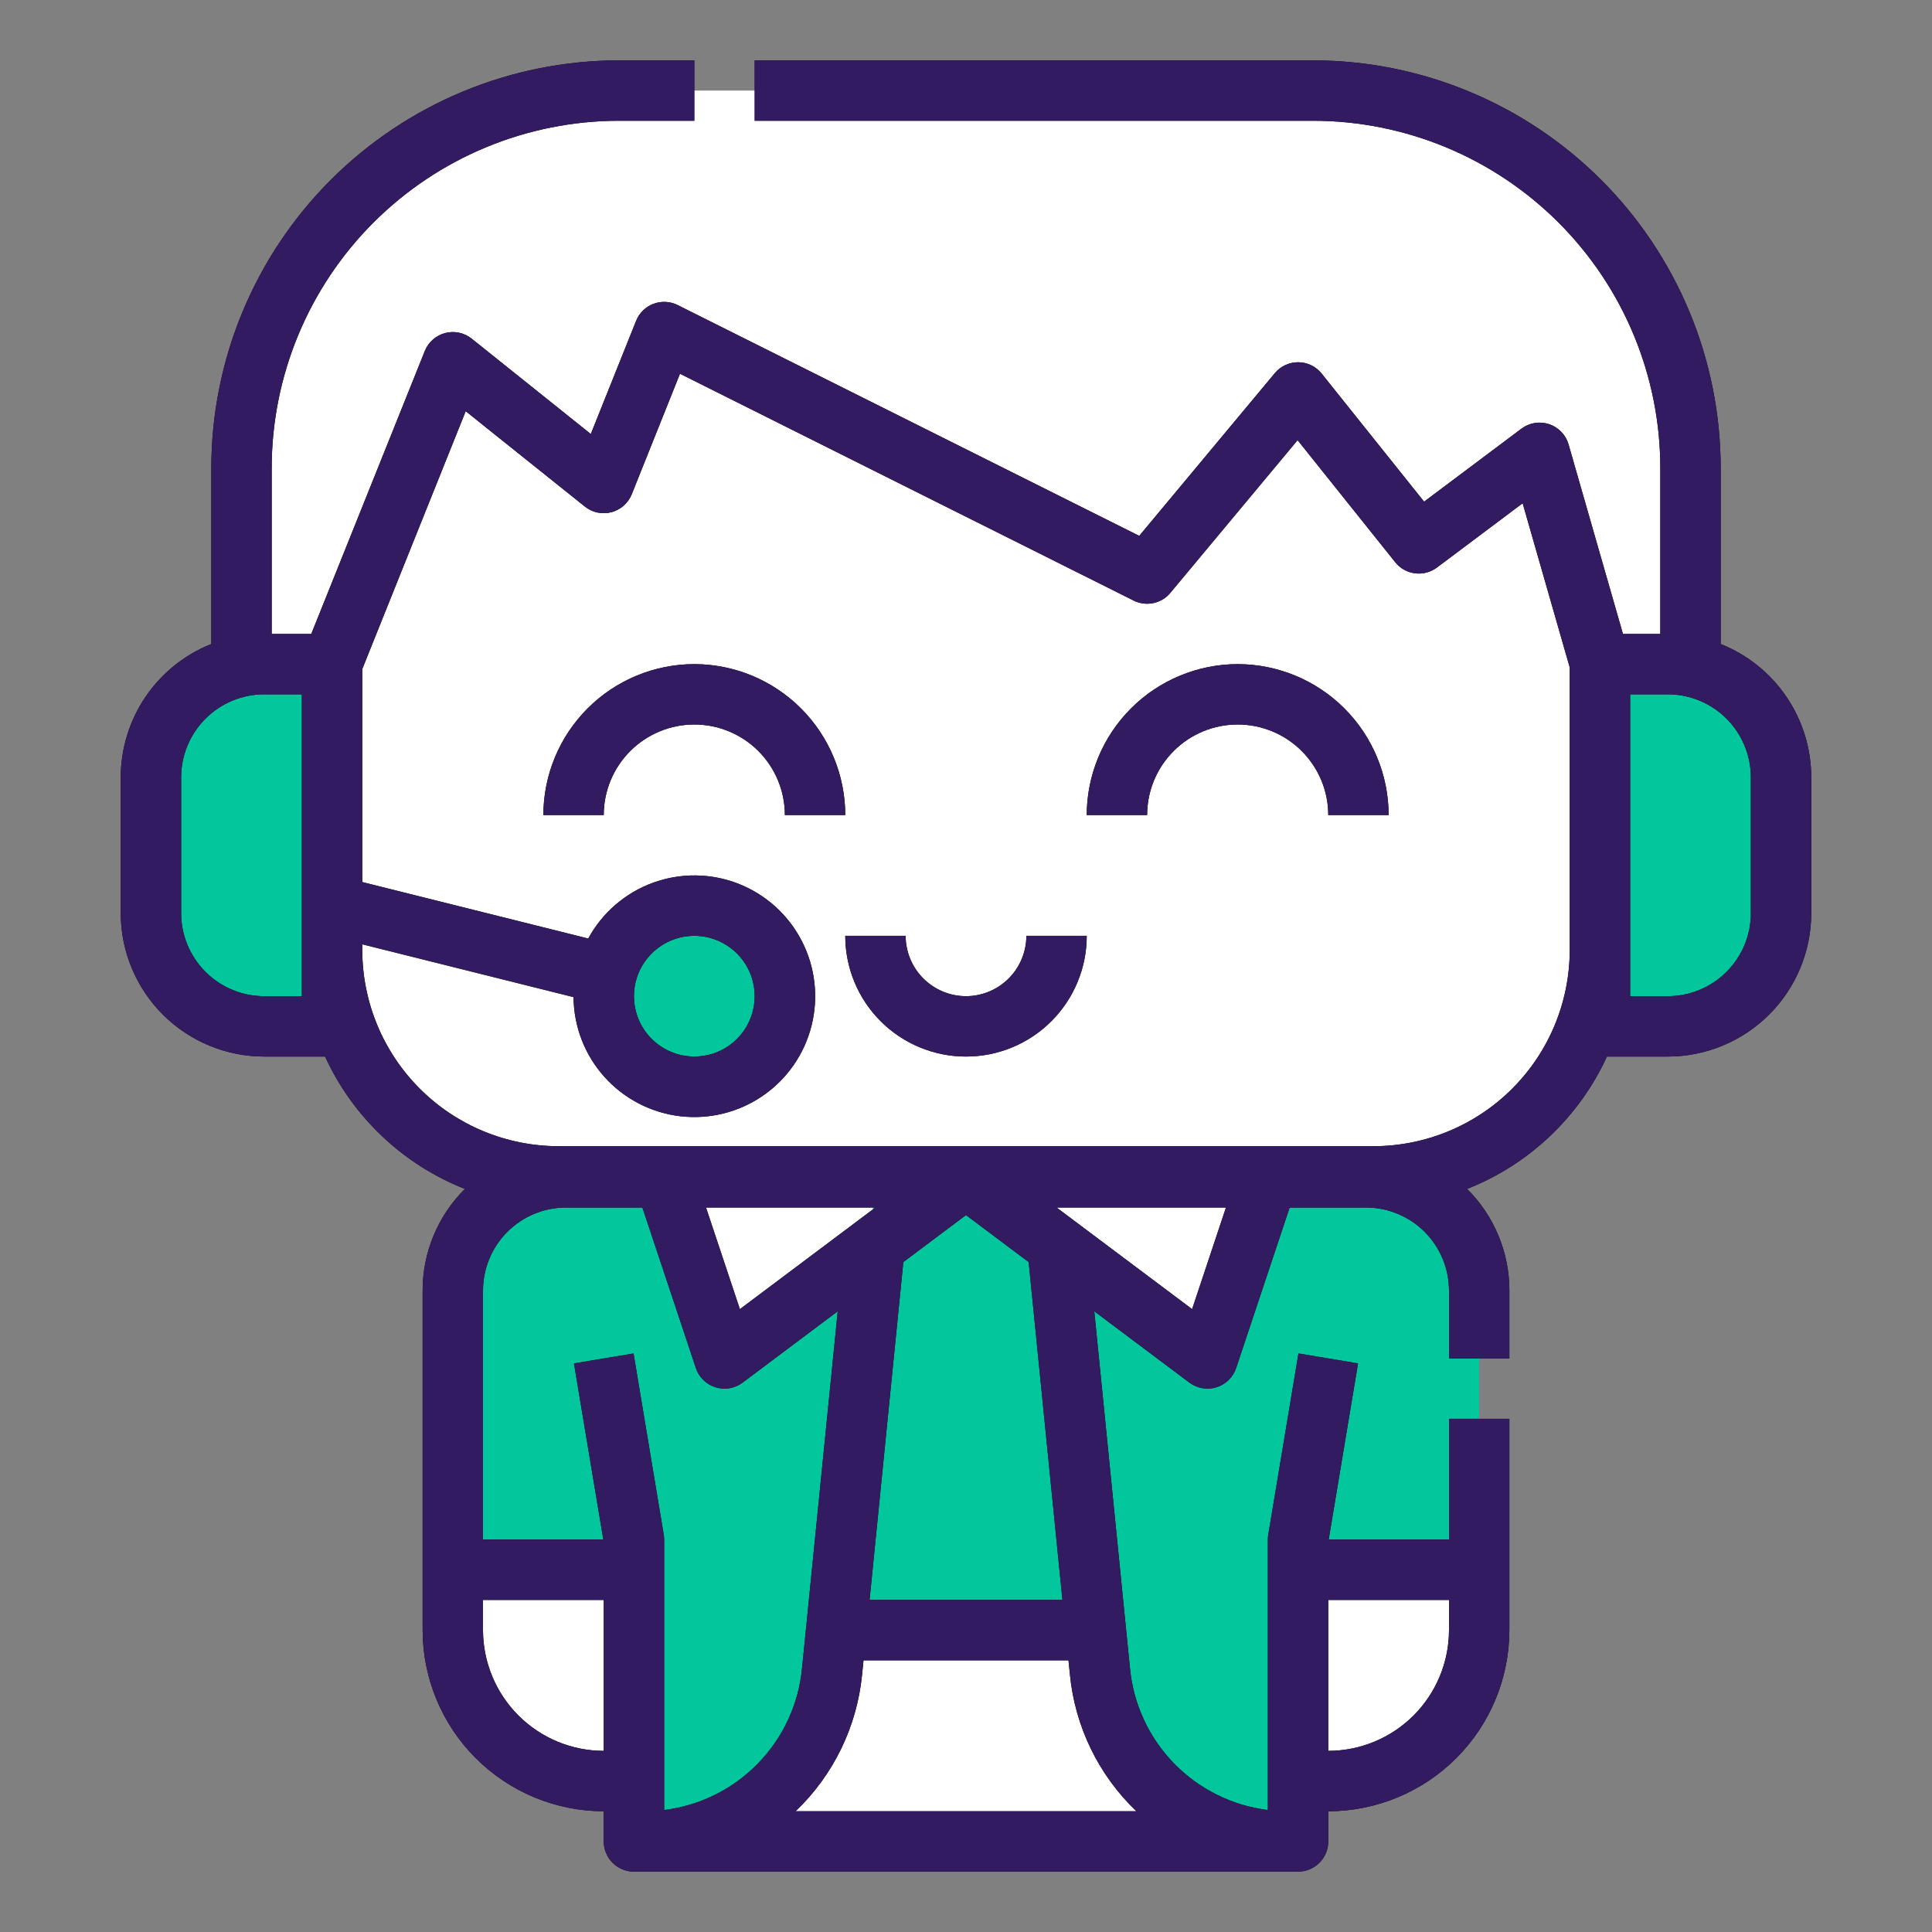 <?xml version="1.0" encoding="UTF-8"?> <svg xmlns="http://www.w3.org/2000/svg" width="85" height="85" viewBox="0 0 85 85" fill="none"><rect x="0" y="0" width="85" height="85" fill="#808080" stroke="none"/> <path d="M19.922 56.777V69.062H27.891V81.016H57.109V69.062H65.078V56.777C65.078 55.456 64.553 54.19 63.619 53.256C62.685 52.322 61.419 51.797 60.098 51.797H24.902C23.581 51.797 22.315 52.322 21.381 53.256C20.447 54.19 19.922 55.456 19.922 56.777Z" fill="#02C79C"></path> <path d="M47.812 71.719H37.188C37.188 73.478 36.689 75.202 35.748 76.689C34.808 78.177 33.465 79.367 31.875 80.121V81.016H53.106V80.112C51.521 79.356 50.183 78.166 49.246 76.681C48.309 75.195 47.812 73.475 47.812 71.719Z" fill="white"></path> <path d="M29.219 51.797L31.875 59.766L42.5 51.797H29.219Z" fill="white"></path> <path d="M55.781 51.797L53.125 59.766L42.5 51.797H55.781Z" fill="white"></path> <path d="M19.922 69.062H27.891V78.359H26.562C24.801 78.359 23.112 77.66 21.867 76.414C20.622 75.169 19.922 73.48 19.922 71.719V69.062Z" fill="white"></path> <path d="M58.438 78.359H57.109V69.062H65.078V71.719C65.078 73.48 64.379 75.169 63.133 76.414C61.888 77.66 60.199 78.359 58.438 78.359Z" fill="white"></path> <path d="M27.227 3.984H57.773C59.954 3.984 62.112 4.414 64.127 5.248C66.141 6.082 67.971 7.305 69.513 8.847C71.054 10.389 72.277 12.219 73.111 14.233C73.946 16.247 74.375 18.406 74.375 20.586V31.875H10.625V20.586C10.625 16.183 12.374 11.96 15.488 8.847C18.601 5.733 22.824 3.984 27.227 3.984Z" fill="white"></path> <path d="M24.57 51.757H60.43C63.072 51.757 65.605 50.707 67.473 48.839C69.341 46.971 70.391 44.437 70.391 41.796V29.178L67.734 19.922L62.422 23.906L57.109 17.266L50.469 25.234L29.219 14.609L26.562 21.25L19.922 15.938L14.609 29.178V41.796C14.609 44.437 15.659 46.971 17.527 48.839C19.395 50.707 21.928 51.757 24.57 51.757Z" fill="white"></path> <path d="M11.621 29.219H14.609V45.156H11.621C10.3 45.156 9.033 44.632 8.099 43.697C7.165 42.764 6.641 41.497 6.641 40.176V34.199C6.641 32.878 7.165 31.611 8.099 30.677C9.033 29.744 10.3 29.219 11.621 29.219Z" fill="#02C79C"></path> <path d="M73.379 45.156H70.391V29.219H73.379C74.7 29.219 75.967 29.744 76.901 30.677C77.835 31.611 78.359 32.878 78.359 34.199V40.176C78.359 41.497 77.835 42.764 76.901 43.697C75.967 44.632 74.7 45.156 73.379 45.156Z" fill="#02C79C"></path> <path d="M46.129 51.757H38.516L36.855 71.719H48.453L46.129 51.757Z" fill="#02C79C"></path> <path d="M30.547 47.812C32.747 47.812 34.531 46.029 34.531 43.828C34.531 41.628 32.747 39.844 30.547 39.844C28.346 39.844 26.562 41.628 26.562 43.828C26.562 46.029 28.346 47.812 30.547 47.812Z" fill="#02C79C"></path> <path d="M42.5 43.828C41.796 43.827 41.121 43.547 40.623 43.049C40.125 42.551 39.845 41.876 39.844 41.172H37.188C37.188 42.581 37.747 43.932 38.743 44.928C39.74 45.925 41.091 46.484 42.5 46.484C43.909 46.484 45.26 45.925 46.257 44.928C47.253 43.932 47.812 42.581 47.812 41.172H45.156C45.155 41.876 44.875 42.551 44.377 43.049C43.879 43.547 43.204 43.827 42.5 43.828Z" fill="black"></path> <path d="M30.547 29.219C28.786 29.221 27.098 29.921 25.853 31.166C24.608 32.411 23.908 34.099 23.906 35.859H26.562C26.562 34.803 26.982 33.789 27.73 33.042C28.477 32.295 29.49 31.875 30.547 31.875C31.604 31.875 32.617 32.295 33.364 33.042C34.111 33.789 34.531 34.803 34.531 35.859H37.188C37.185 34.099 36.485 32.411 35.24 31.166C33.995 29.921 32.307 29.221 30.547 29.219Z" fill="black"></path> <path d="M54.453 29.219C52.693 29.221 51.005 29.921 49.76 31.166C48.515 32.411 47.815 34.099 47.812 35.859H50.469C50.469 34.803 50.889 33.789 51.636 33.042C52.383 32.295 53.396 31.875 54.453 31.875C55.51 31.875 56.523 32.295 57.27 33.042C58.018 33.789 58.438 34.803 58.438 35.859H61.094C61.092 34.099 60.392 32.411 59.147 31.166C57.902 29.921 56.214 29.221 54.453 29.219Z" fill="black"></path> <path d="M75.703 28.334V20.586C75.698 15.832 73.807 11.275 70.446 7.914C67.084 4.552 62.527 2.662 57.773 2.656H33.203V5.312H57.773C61.823 5.317 65.705 6.927 68.569 9.791C71.432 12.654 73.043 16.537 73.047 20.586V27.891H71.403L69.011 19.555C68.952 19.349 68.843 19.159 68.695 19.004C68.546 18.848 68.361 18.731 68.157 18.663C67.953 18.594 67.736 18.576 67.523 18.61C67.311 18.645 67.11 18.73 66.938 18.859L62.654 22.071L58.147 16.436C58.023 16.282 57.868 16.157 57.691 16.071C57.514 15.985 57.32 15.939 57.123 15.938H57.109C56.915 15.938 56.722 15.98 56.546 16.063C56.37 16.145 56.214 16.266 56.089 16.415L50.122 23.576L29.813 13.421C29.648 13.339 29.469 13.292 29.285 13.283C29.102 13.274 28.919 13.303 28.747 13.368C28.575 13.433 28.419 13.533 28.288 13.662C28.157 13.791 28.054 13.946 27.986 14.116L25.993 19.095L20.752 14.9C20.59 14.771 20.4 14.681 20.198 14.638C19.995 14.595 19.785 14.6 19.584 14.653C19.384 14.706 19.199 14.805 19.043 14.942C18.888 15.079 18.767 15.251 18.69 15.443L13.695 27.891H11.953V20.586C11.957 16.537 13.568 12.654 16.431 9.791C19.295 6.927 23.177 5.317 27.227 5.312H30.547V2.656H27.227C22.473 2.662 17.916 4.552 14.554 7.914C11.193 11.275 9.302 15.832 9.297 20.586V28.334C8.122 28.801 7.115 29.61 6.405 30.655C5.694 31.701 5.314 32.935 5.312 34.199V40.176C5.314 41.848 5.98 43.452 7.162 44.635C8.345 45.817 9.949 46.483 11.621 46.484H14.302C15.524 49.147 17.729 51.233 20.454 52.308C19.864 52.893 19.396 53.589 19.077 54.356C18.757 55.123 18.593 55.946 18.594 56.777V71.719C18.596 73.832 19.436 75.857 20.93 77.351C22.424 78.845 24.45 79.685 26.562 79.688V81.016C26.562 81.368 26.702 81.706 26.951 81.955C27.201 82.204 27.538 82.344 27.891 82.344H57.109C57.462 82.344 57.799 82.204 58.048 81.955C58.298 81.706 58.438 81.368 58.438 81.016V79.688C60.55 79.685 62.576 78.845 64.07 77.351C65.564 75.857 66.404 73.832 66.406 71.719V62.422H63.75V67.734H58.456L59.748 59.984L57.127 59.547L55.799 67.516C55.787 67.588 55.781 67.661 55.781 67.734V79.634C54.213 79.441 52.757 78.719 51.654 77.587C50.551 76.455 49.867 74.981 49.715 73.408L48.143 57.689L52.328 60.828C52.496 60.954 52.692 61.039 52.9 61.075C53.107 61.11 53.32 61.096 53.521 61.033C53.722 60.971 53.905 60.861 54.055 60.714C54.206 60.566 54.319 60.385 54.385 60.186L56.739 53.125H60.098C61.066 53.126 61.994 53.511 62.679 54.196C63.364 54.881 63.749 55.809 63.75 56.777V59.766H66.406V56.777C66.407 55.946 66.243 55.123 65.923 54.356C65.604 53.589 65.136 52.893 64.546 52.308C67.271 51.233 69.475 49.147 70.698 46.484H73.379C75.052 46.483 76.655 45.817 77.838 44.635C79.02 43.452 79.686 41.848 79.688 40.176V34.199C79.686 32.935 79.306 31.701 78.595 30.655C77.885 29.61 76.878 28.801 75.703 28.334ZM13.281 43.828H11.621C10.653 43.827 9.724 43.442 9.04 42.757C8.355 42.072 7.97 41.144 7.969 40.176V34.199C7.97 33.231 8.355 32.303 9.04 31.618C9.724 30.933 10.653 30.548 11.621 30.547H13.281V43.828ZM35.285 73.409C35.133 74.981 34.449 76.455 33.346 77.587C32.243 78.719 30.787 79.441 29.219 79.634V67.734C29.219 67.661 29.213 67.588 29.201 67.516L27.873 59.547L25.252 59.984L26.544 67.734H21.25V56.777C21.251 55.809 21.636 54.881 22.321 54.196C23.006 53.511 23.934 53.126 24.902 53.125H28.262L30.615 60.186C30.681 60.385 30.794 60.566 30.945 60.714C31.095 60.861 31.278 60.971 31.479 61.033C31.68 61.096 31.893 61.11 32.1 61.075C32.308 61.039 32.504 60.954 32.672 60.828L36.857 57.689L35.285 73.409ZM32.552 57.597L31.061 53.125H38.516L32.552 57.597ZM21.25 71.719V70.391H26.562V77.031C25.154 77.03 23.804 76.469 22.808 75.474C21.812 74.478 21.252 73.127 21.25 71.719ZM63.75 70.391V71.719C63.748 73.127 63.188 74.478 62.192 75.474C61.196 76.469 59.846 77.03 58.438 77.031V70.391H63.75ZM49.997 79.688H35.003C36.667 78.098 37.705 75.963 37.928 73.673L37.991 73.047H47.009L47.072 73.673C47.295 75.963 48.333 78.098 49.997 79.688ZM46.743 70.391H38.257L39.743 55.525L42.5 53.457L45.257 55.525L46.743 70.391ZM52.448 57.597L46.484 53.125H53.938L52.448 57.597ZM60.43 50.428H24.57C22.282 50.426 20.087 49.516 18.469 47.897C16.851 46.279 15.94 44.084 15.938 41.796V41.545L25.234 43.869C25.244 45.163 25.725 46.408 26.587 47.373C27.449 48.337 28.634 48.954 29.918 49.108C31.203 49.261 32.499 48.941 33.564 48.207C34.63 47.473 35.391 46.376 35.705 45.121C36.019 43.866 35.865 42.54 35.271 41.391C34.677 40.241 33.684 39.348 32.479 38.878C31.274 38.408 29.938 38.395 28.723 38.839C27.509 39.283 26.497 40.156 25.88 41.292L15.938 38.807V29.435L20.489 18.091L25.732 22.287C25.894 22.417 26.084 22.506 26.287 22.549C26.49 22.592 26.7 22.587 26.901 22.534C27.101 22.481 27.287 22.382 27.442 22.245C27.597 22.108 27.718 21.936 27.795 21.743L29.916 16.443L49.875 26.422C50.143 26.556 50.448 26.596 50.741 26.534C51.034 26.473 51.298 26.315 51.489 26.085L57.089 19.365L61.385 24.736C61.6 25.006 61.912 25.181 62.255 25.224C62.597 25.267 62.943 25.176 63.219 24.969L66.99 22.141L69.062 29.365V41.796C69.06 44.084 68.15 46.279 66.531 47.897C64.913 49.516 62.718 50.426 60.43 50.428ZM27.891 43.828C27.891 43.303 28.046 42.789 28.338 42.352C28.63 41.916 29.045 41.575 29.53 41.374C30.016 41.173 30.55 41.12 31.065 41.223C31.58 41.325 32.054 41.578 32.425 41.95C32.797 42.321 33.05 42.795 33.152 43.31C33.255 43.825 33.202 44.359 33.001 44.845C32.8 45.33 32.459 45.745 32.023 46.037C31.586 46.329 31.072 46.484 30.547 46.484C29.843 46.483 29.168 46.203 28.669 45.706C28.172 45.208 27.892 44.532 27.891 43.828ZM77.031 40.176C77.03 41.144 76.645 42.072 75.96 42.757C75.276 43.442 74.347 43.827 73.379 43.828H71.719V30.547H73.379C74.347 30.548 75.276 30.933 75.96 31.618C76.645 32.303 77.03 33.231 77.031 34.199V40.176Z" fill="black"></path> <path d="M42.5 43.828C41.796 43.827 41.121 43.547 40.623 43.049C40.125 42.551 39.845 41.876 39.844 41.172H37.188C37.188 42.581 37.747 43.932 38.743 44.928C39.74 45.925 41.091 46.484 42.5 46.484C43.909 46.484 45.26 45.925 46.257 44.928C47.253 43.932 47.812 42.581 47.812 41.172H45.156C45.155 41.876 44.875 42.551 44.377 43.049C43.879 43.547 43.204 43.827 42.5 43.828Z" fill="#321B61"></path> <path d="M30.547 29.219C28.786 29.221 27.098 29.921 25.853 31.166C24.608 32.411 23.908 34.099 23.906 35.859H26.562C26.562 34.803 26.982 33.789 27.73 33.042C28.477 32.295 29.49 31.875 30.547 31.875C31.604 31.875 32.617 32.295 33.364 33.042C34.111 33.789 34.531 34.803 34.531 35.859H37.188C37.185 34.099 36.485 32.411 35.24 31.166C33.995 29.921 32.307 29.221 30.547 29.219Z" fill="#321B61"></path> <path d="M54.453 29.219C52.693 29.221 51.005 29.921 49.76 31.166C48.515 32.411 47.815 34.099 47.812 35.859H50.469C50.469 34.803 50.889 33.789 51.636 33.042C52.383 32.295 53.396 31.875 54.453 31.875C55.51 31.875 56.523 32.295 57.27 33.042C58.018 33.789 58.438 34.803 58.438 35.859H61.094C61.092 34.099 60.392 32.411 59.147 31.166C57.902 29.921 56.214 29.221 54.453 29.219Z" fill="#321B61"></path> <path d="M75.703 28.334V20.586C75.698 15.832 73.807 11.275 70.446 7.914C67.084 4.552 62.527 2.662 57.773 2.656H33.203V5.312H57.773C61.823 5.317 65.705 6.927 68.569 9.791C71.432 12.654 73.043 16.537 73.047 20.586V27.891H71.403L69.011 19.555C68.952 19.349 68.843 19.159 68.695 19.004C68.546 18.848 68.361 18.731 68.157 18.663C67.953 18.594 67.736 18.576 67.523 18.61C67.311 18.645 67.11 18.73 66.938 18.859L62.654 22.071L58.147 16.436C58.023 16.282 57.868 16.157 57.691 16.071C57.514 15.985 57.32 15.939 57.123 15.938H57.109C56.915 15.938 56.722 15.98 56.546 16.063C56.37 16.145 56.214 16.266 56.089 16.415L50.122 23.576L29.813 13.421C29.648 13.339 29.469 13.292 29.285 13.283C29.102 13.274 28.919 13.303 28.747 13.368C28.575 13.433 28.419 13.533 28.288 13.662C28.157 13.791 28.054 13.946 27.986 14.116L25.993 19.095L20.752 14.9C20.59 14.771 20.4 14.681 20.198 14.638C19.995 14.595 19.785 14.6 19.584 14.653C19.384 14.706 19.199 14.805 19.043 14.942C18.888 15.079 18.767 15.251 18.69 15.443L13.695 27.891H11.953V20.586C11.957 16.537 13.568 12.654 16.431 9.791C19.295 6.927 23.177 5.317 27.227 5.312H30.547V2.656H27.227C22.473 2.662 17.916 4.552 14.554 7.914C11.193 11.275 9.302 15.832 9.297 20.586V28.334C8.122 28.801 7.115 29.61 6.405 30.655C5.694 31.701 5.314 32.935 5.312 34.199V40.176C5.314 41.848 5.98 43.452 7.162 44.635C8.345 45.817 9.949 46.483 11.621 46.484H14.302C15.524 49.147 17.729 51.233 20.454 52.308C19.864 52.893 19.396 53.589 19.077 54.356C18.757 55.123 18.593 55.946 18.594 56.777V71.719C18.596 73.832 19.436 75.857 20.93 77.351C22.424 78.845 24.45 79.685 26.562 79.688V81.016C26.562 81.368 26.702 81.706 26.951 81.955C27.201 82.204 27.538 82.344 27.891 82.344H57.109C57.462 82.344 57.799 82.204 58.048 81.955C58.298 81.706 58.438 81.368 58.438 81.016V79.688C60.55 79.685 62.576 78.845 64.07 77.351C65.564 75.857 66.404 73.832 66.406 71.719V62.422H63.75V67.734H58.456L59.748 59.984L57.127 59.547L55.799 67.516C55.787 67.588 55.781 67.661 55.781 67.734V79.634C54.213 79.441 52.757 78.719 51.654 77.587C50.551 76.455 49.867 74.981 49.715 73.408L48.143 57.689L52.328 60.828C52.496 60.954 52.692 61.039 52.9 61.075C53.107 61.11 53.32 61.096 53.521 61.033C53.722 60.971 53.905 60.861 54.055 60.714C54.206 60.566 54.319 60.385 54.385 60.186L56.739 53.125H60.098C61.066 53.126 61.994 53.511 62.679 54.196C63.364 54.881 63.749 55.809 63.75 56.777V59.766H66.406V56.777C66.407 55.946 66.243 55.123 65.923 54.356C65.604 53.589 65.136 52.893 64.546 52.308C67.271 51.233 69.475 49.147 70.698 46.484H73.379C75.052 46.483 76.655 45.817 77.838 44.635C79.02 43.452 79.686 41.848 79.688 40.176V34.199C79.686 32.935 79.306 31.701 78.595 30.655C77.885 29.61 76.878 28.801 75.703 28.334ZM13.281 43.828H11.621C10.653 43.827 9.724 43.442 9.04 42.757C8.355 42.072 7.97 41.144 7.969 40.176V34.199C7.97 33.231 8.355 32.303 9.04 31.618C9.724 30.933 10.653 30.548 11.621 30.547H13.281V43.828ZM35.285 73.409C35.133 74.981 34.449 76.455 33.346 77.587C32.243 78.719 30.787 79.441 29.219 79.634V67.734C29.219 67.661 29.213 67.588 29.201 67.516L27.873 59.547L25.252 59.984L26.544 67.734H21.25V56.777C21.251 55.809 21.636 54.881 22.321 54.196C23.006 53.511 23.934 53.126 24.902 53.125H28.262L30.615 60.186C30.681 60.385 30.794 60.566 30.945 60.714C31.095 60.861 31.278 60.971 31.479 61.033C31.68 61.096 31.893 61.11 32.1 61.075C32.308 61.039 32.504 60.954 32.672 60.828L36.857 57.689L35.285 73.409ZM32.552 57.597L31.061 53.125H38.516L32.552 57.597ZM21.25 71.719V70.391H26.562V77.031C25.154 77.03 23.804 76.469 22.808 75.474C21.812 74.478 21.252 73.127 21.25 71.719ZM63.75 70.391V71.719C63.748 73.127 63.188 74.478 62.192 75.474C61.196 76.469 59.846 77.03 58.438 77.031V70.391H63.75ZM49.997 79.688H35.003C36.667 78.098 37.705 75.963 37.928 73.673L37.991 73.047H47.009L47.072 73.673C47.295 75.963 48.333 78.098 49.997 79.688ZM46.743 70.391H38.257L39.743 55.525L42.5 53.457L45.257 55.525L46.743 70.391ZM52.448 57.597L46.484 53.125H53.938L52.448 57.597ZM60.43 50.428H24.57C22.282 50.426 20.087 49.516 18.469 47.897C16.851 46.279 15.94 44.084 15.938 41.796V41.545L25.234 43.869C25.244 45.163 25.725 46.408 26.587 47.373C27.449 48.337 28.634 48.954 29.918 49.108C31.203 49.261 32.499 48.941 33.564 48.207C34.63 47.473 35.391 46.376 35.705 45.121C36.019 43.866 35.865 42.54 35.271 41.391C34.677 40.241 33.684 39.348 32.479 38.878C31.274 38.408 29.938 38.395 28.723 38.839C27.509 39.283 26.497 40.156 25.88 41.292L15.938 38.807V29.435L20.489 18.091L25.732 22.287C25.894 22.417 26.084 22.506 26.287 22.549C26.49 22.592 26.7 22.587 26.901 22.534C27.101 22.481 27.287 22.382 27.442 22.245C27.597 22.108 27.718 21.936 27.795 21.743L29.916 16.443L49.875 26.422C50.143 26.556 50.448 26.596 50.741 26.534C51.034 26.473 51.298 26.315 51.489 26.085L57.089 19.365L61.385 24.736C61.6 25.006 61.912 25.181 62.255 25.224C62.597 25.267 62.943 25.176 63.219 24.969L66.99 22.141L69.062 29.365V41.796C69.06 44.084 68.15 46.279 66.531 47.897C64.913 49.516 62.718 50.426 60.43 50.428ZM27.891 43.828C27.891 43.303 28.046 42.789 28.338 42.352C28.63 41.916 29.045 41.575 29.53 41.374C30.016 41.173 30.55 41.12 31.065 41.223C31.58 41.325 32.054 41.578 32.425 41.95C32.797 42.321 33.05 42.795 33.152 43.31C33.255 43.825 33.202 44.359 33.001 44.845C32.8 45.33 32.459 45.745 32.023 46.037C31.586 46.329 31.072 46.484 30.547 46.484C29.843 46.483 29.168 46.203 28.669 45.706C28.172 45.208 27.892 44.532 27.891 43.828ZM77.031 40.176C77.03 41.144 76.645 42.072 75.96 42.757C75.276 43.442 74.347 43.827 73.379 43.828H71.719V30.547H73.379C74.347 30.548 75.276 30.933 75.96 31.618C76.645 32.303 77.03 33.231 77.031 34.199V40.176Z" fill="#321B61"></path> </svg> 